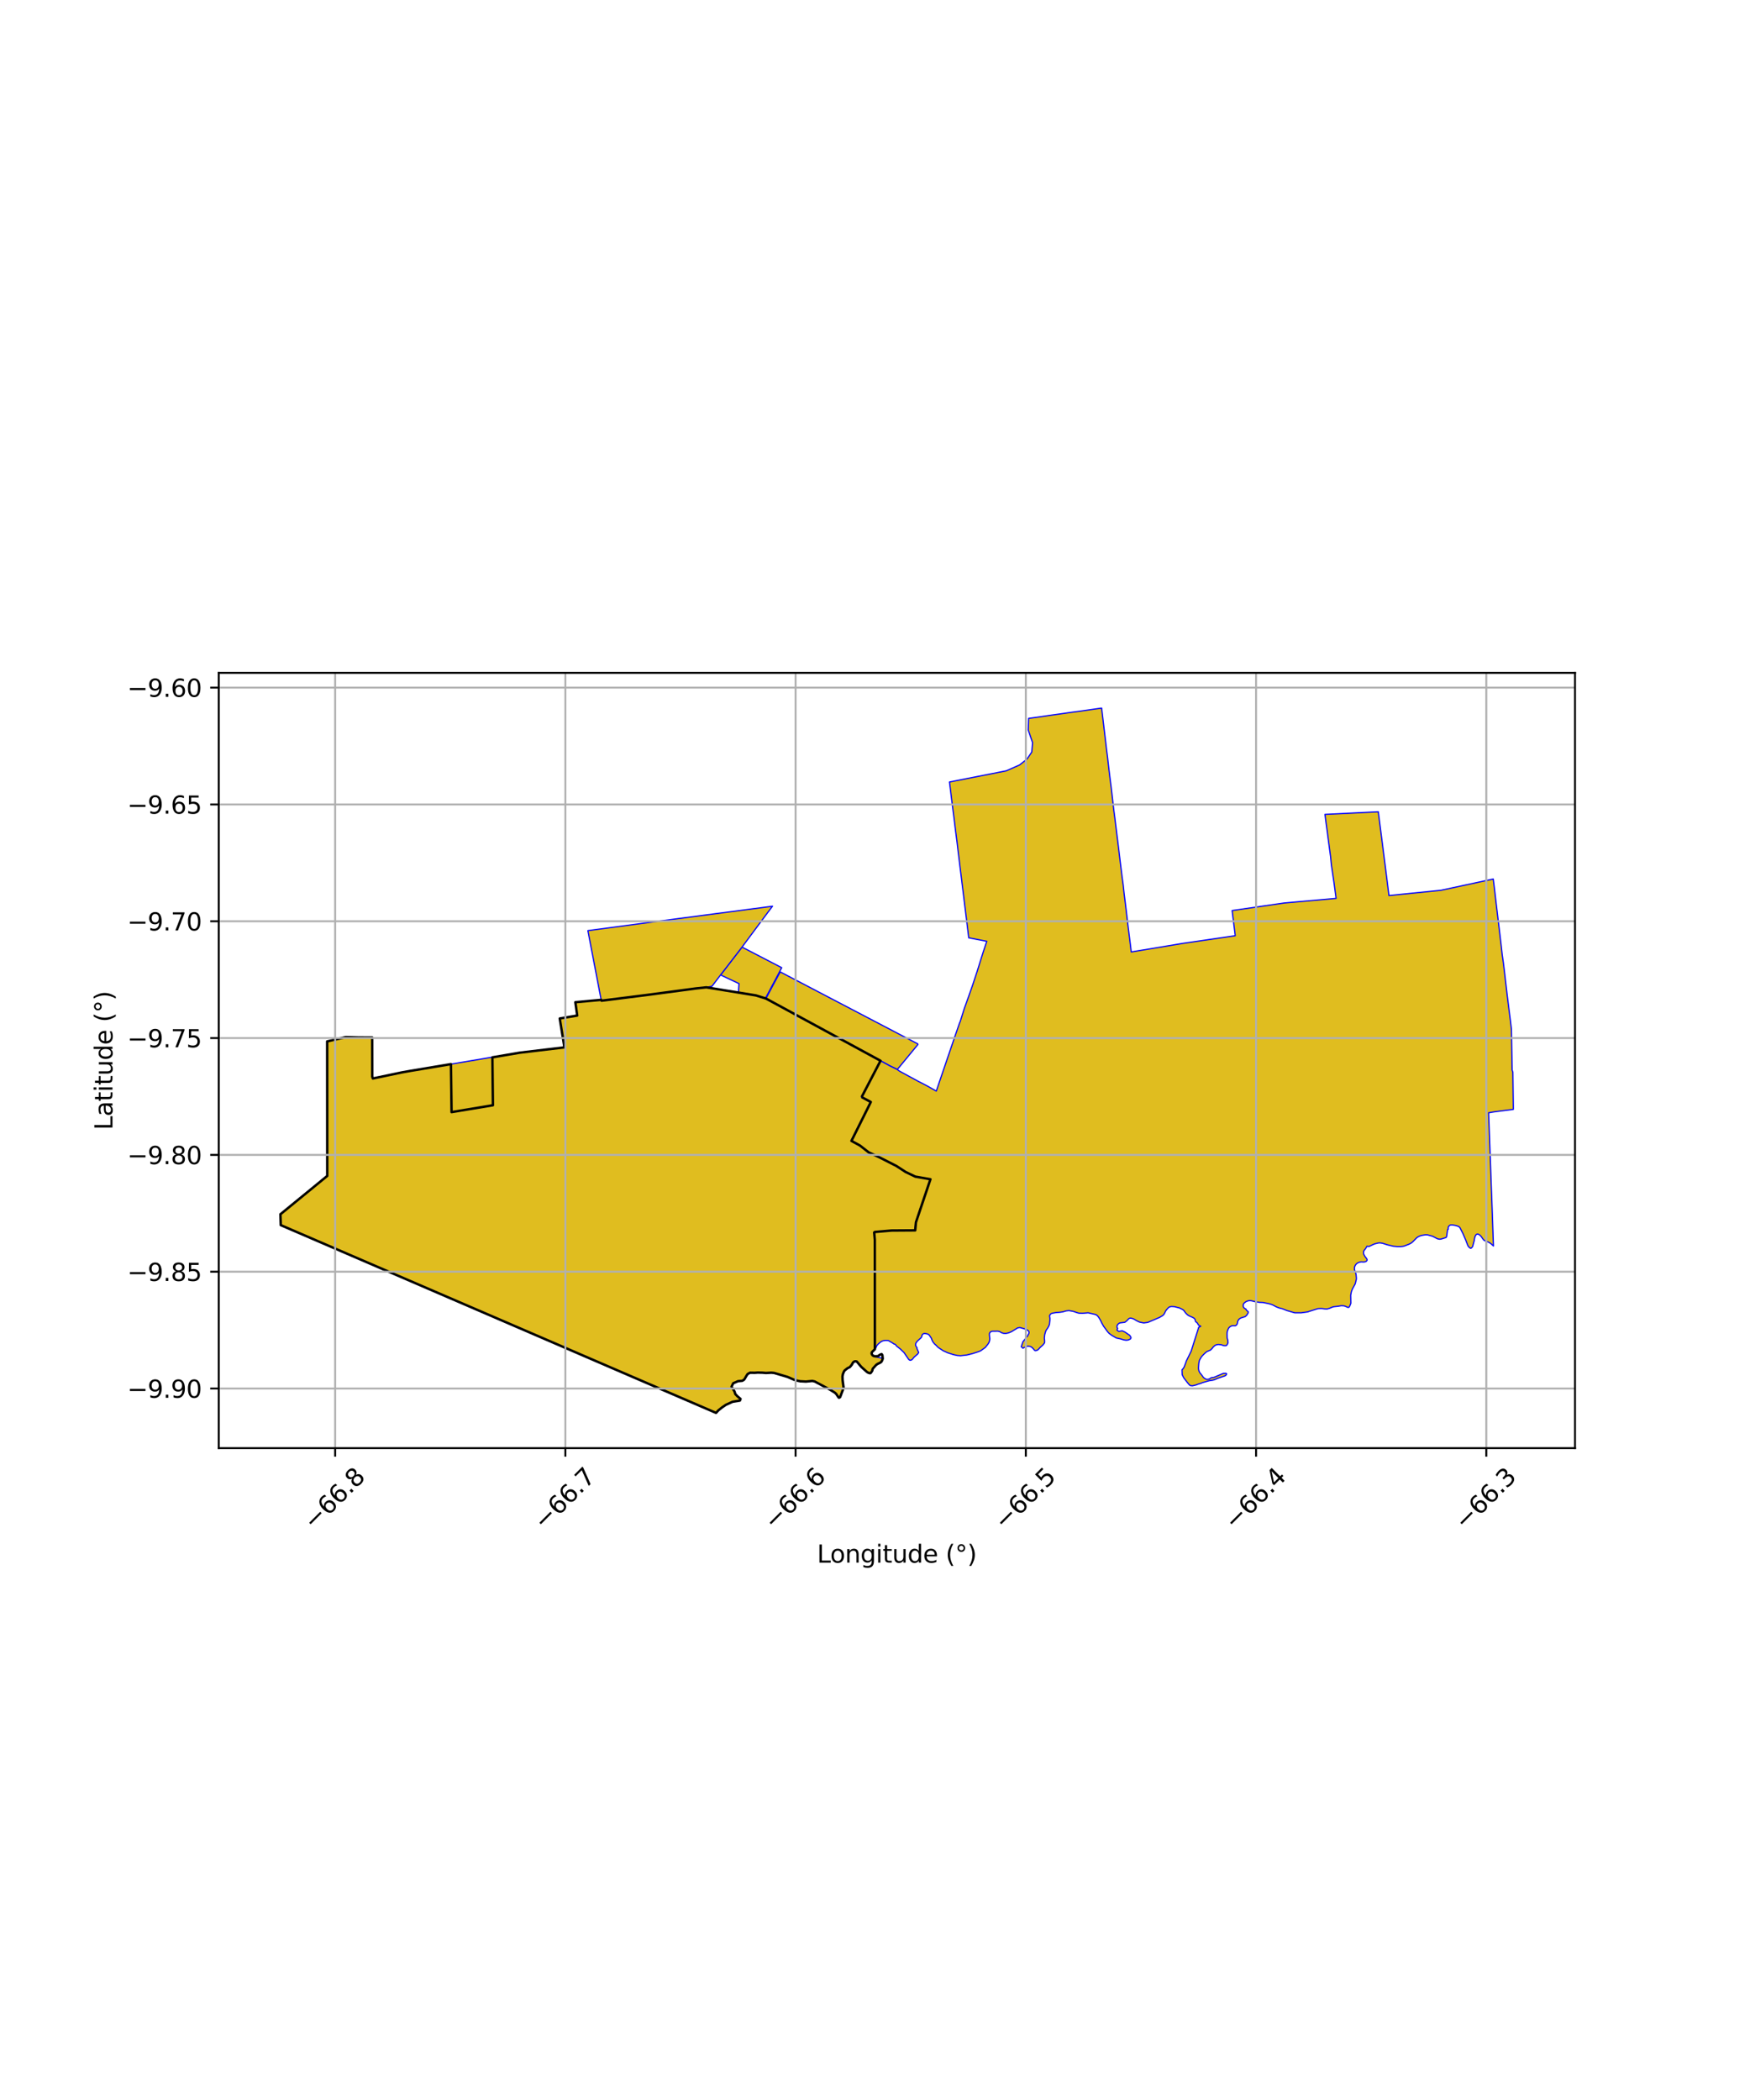 <?xml version="1.0" encoding="utf-8" standalone="no"?>
<!DOCTYPE svg PUBLIC "-//W3C//DTD SVG 1.1//EN"
  "http://www.w3.org/Graphics/SVG/1.1/DTD/svg11.dtd">
<svg xmlns:xlink="http://www.w3.org/1999/xlink" width="720pt" height="864pt" viewBox="0 0 720 864" xmlns="http://www.w3.org/2000/svg" version="1.1">
 <defs>
  <style type="text/css">*{stroke-linejoin: round; stroke-linecap: butt}</style>
 </defs>
 <g id="figure_1">
  <g id="patch_1">
   <path d="M 0 864 
L 720 864 
L 720 0 
L 0 0 
z
" style="fill: #ffffff"/>
  </g>
  <g id="axes_1">
   <g id="patch_2">
    <path d="M 90 595.807 
L 648 595.807 
L 648 276.833 
L 90 276.833 
z
" style="fill: #ffffff"/>
   </g>
   <g id="PatchCollection_1">
    <path d="M 359.645 558.125 
L 362.99 558.791 
L 363.022 559.467 
L 362.899 559.797 
L 362.554 560.373 
L 361.957 560.749 
L 361.131 561.123 
L 360.496 561.548 
L 359.494 562.576 
L 359.184 562.997 
L 358.934 563.515 
L 358.888 563.934 
L 358.561 564.529 
L 358.298 564.826 
L 357.98 564.99 
L 357.342 564.823 
L 356.726 564.497 
L 355.229 563.208 
L 354.33 562.35 
L 353.518 561.318 
L 353.158 560.698 
L 352.805 560.345 
L 352.488 560.166 
L 351.982 560.075 
L 351.464 560.161 
L 351.134 560.361 
L 350.939 560.59 
L 350.463 561.488 
L 349.949 562.043 
L 349.668 562.451 
L 348.722 562.914 
L 347.526 563.833 
L 347.204 564.337 
L 346.794 565.337 
L 346.618 566.296 
L 346.667 567.765 
L 346.882 569.313 
L 347.112 570.43 
L 347.086 571.041 
L 346.213 573.432 
L 346.007 574.245 
L 345.643 574.835 
L 345.289 575.083 
L 345.191 575.077 
L 344.963 574.89 
L 344.053 573.525 
L 343.514 573.008 
L 341.434 571.722 
L 335.18 568.373 
L 334.202 568.162 
L 332.976 568.332 
L 331.569 568.417 
L 330.452 568.382 
L 329.23 568.292 
L 327.966 568.038 
L 326.566 567.618 
L 324.044 566.514 
L 322.527 566.051 
L 321.134 565.718 
L 319.181 565.034 
L 318.468 564.863 
L 317.312 564.762 
L 316.1 564.889 
L 315.139 564.888 
L 313.643 564.76 
L 311.73 564.712 
L 310.512 564.81 
L 308.576 564.771 
L 307.592 565.325 
L 307.264 565.774 
L 306.994 566.236 
L 306.71 566.819 
L 306.359 567.359 
L 306.063 567.691 
L 306.033 567.708 
L 305.984 567.74 
L 305.387 568.106 
L 303.643 568.258 
L 302.523 568.74 
L 301.669 569.112 
L 300.984 570.507 
L 302.207 572.512 
L 302.536 573.554 
L 303.366 574.442 
L 304.152 575.04 
L 304.68 575.553 
L 304.428 576.233 
L 301.413 576.729 
L 298.682 577.965 
L 297.105 579.032 
L 295.541 580.282 
L 294.606 581.309 
L 293.477 580.822 
L 124.217 507.808 
L 115.517 504.061 
L 115.364 499.584 
L 123.886 492.678 
L 130.292 487.367 
L 134.638 483.807 
L 134.638 465.802 
L 134.582 447.532 
L 134.651 446.715 
L 134.609 428.458 
L 138.074 427.653 
L 142.248 426.688 
L 147.556 426.839 
L 153.128 426.856 
L 153.153 442.944 
L 153.41 443.718 
L 157.945 442.729 
L 165.18 441.249 
L 166.519 440.995 
L 168.53 440.648 
L 185.529 437.807 
L 185.785 457.555 
L 190.03 456.872 
L 194.271 456.185 
L 198.552 455.49 
L 202.801 454.733 
L 202.588 435.023 
L 209.799 433.722 
L 211.128 433.501 
L 212.459 433.296 
L 213.825 433.107 
L 214.508 433.023 
L 232.1 430.933 
L 232.087 430.1 
L 230.292 419.032 
L 237.478 417.834 
L 236.723 412.337 
L 247.332 411.369 
L 247.503 411.717 
L 248.734 411.567 
L 253.066 411.087 
L 256.927 410.523 
L 261.589 409.91 
L 265.849 409.396 
L 269.631 408.872 
L 273.479 408.384 
L 286.266 406.682 
L 290.601 406.22 
L 303.802 408.385 
L 310.997 409.54 
L 314.933 410.729 
L 315.139 410.826 
L 328.362 418.007 
L 332.064 420.012 
L 335.851 422.062 
L 339.845 424.235 
L 341.743 425.275 
L 343.633 426.3 
L 345.556 427.351 
L 349.324 429.394 
L 351.217 430.422 
L 354.858 432.401 
L 358.616 434.447 
L 362.278 436.425 
L 354.492 451.371 
L 358.27 453.389 
L 357.903 454.152 
L 350.308 469.401 
L 353.806 471.301 
L 357.368 474.09 
L 361.653 476.078 
L 365.338 477.953 
L 368.845 479.741 
L 372.6 482.186 
L 376.593 484.096 
L 382.808 485.178 
L 376.845 502.884 
L 376.536 506.207 
L 366.777 506.276 
L 359.909 506.874 
L 359.666 507.075 
L 359.92 510.067 
L 359.921 513.553 
L 359.919 517.018 
L 359.918 520.513 
L 359.919 524.022 
L 359.92 527.492 
L 359.917 530.925 
L 359.919 534.407 
L 359.917 537.889 
L 359.952 554.303 
L 359.953 555.111 
L 358.716 556.337 
L 358.594 556.761 
L 358.69 557.2 
L 359.022 557.63 
L 359.46 557.902 
L 359.726 557.951 
L 359.645 558.125 
" clip-path="url(#p5fa8493ea7)" style="fill: #e0bd1f; stroke: #0000ff; stroke-width: 0.5"/>
    <path d="M 202.801 454.733 
L 198.553 455.49 
L 194.272 456.185 
L 190.031 456.871 
L 185.785 457.555 
L 185.529 437.807 
L 202.504 434.945 
L 202.801 454.733 
" clip-path="url(#p5fa8493ea7)" style="fill: #e0bd1f; stroke: #0000ff; stroke-width: 0.5"/>
    <path d="M 305.294 389.663 
L 321.623 398.134 
L 314.933 410.729 
L 310.997 409.54 
L 303.802 408.385 
L 304.039 404.686 
L 296.463 401.127 
L 296.463 401.127 
L 296.463 401.127 
L 296.463 401.127 
L 296.463 401.127 
L 296.463 401.127 
L 296.463 401.127 
L 296.463 401.127 
L 305.294 389.663 
" clip-path="url(#p5fa8493ea7)" style="fill: #e0bd1f; stroke: #0000ff; stroke-width: 0.5"/>
    <path d="M 377.787 429.579 
L 373.525 434.754 
L 369.186 440.013 
L 366.077 438.49 
L 362.278 436.425 
L 358.616 434.447 
L 354.858 432.401 
L 351.217 430.422 
L 347.544 428.414 
L 343.633 426.3 
L 341.743 425.275 
L 339.845 424.235 
L 335.851 422.062 
L 332.064 420.012 
L 328.362 418.007 
L 315.139 410.826 
L 318.062 405.306 
L 321.003 399.867 
L 377.787 429.579 
" clip-path="url(#p5fa8493ea7)" style="fill: #e0bd1f; stroke: #0000ff; stroke-width: 0.5"/>
    <path d="M 313.095 379.157 
L 305.294 389.663 
L 296.463 401.127 
L 296.463 401.127 
L 292.922 405.774 
L 290.601 406.22 
L 286.266 406.682 
L 273.479 408.384 
L 269.631 408.872 
L 265.849 409.396 
L 261.589 409.91 
L 256.927 410.523 
L 253.066 411.087 
L 248.734 411.567 
L 247.503 411.717 
L 247.332 411.369 
L 244.834 398.341 
L 241.87 382.886 
L 273.205 378.699 
L 317.834 372.84 
L 315.814 375.509 
L 313.095 379.157 
" clip-path="url(#p5fa8493ea7)" style="fill: #e0bd1f; stroke: #0000ff; stroke-width: 0.5"/>
    <path d="M 605.844 513.002 
L 605.155 513.613 
L 604.974 513.56 
L 604.419 513.173 
L 603.937 512.527 
L 603.052 510.222 
L 601.948 507.648 
L 600.685 505.131 
L 600.275 504.727 
L 599.909 504.531 
L 598.881 504.221 
L 597.592 503.971 
L 596.914 503.98 
L 596.531 504.093 
L 596.102 504.466 
L 595.847 504.913 
L 595.79 505.403 
L 595.865 505.722 
L 595.584 505.877 
L 595.191 508.748 
L 595.002 509.101 
L 594.817 509.193 
L 592.89 509.787 
L 592.365 509.855 
L 591.677 509.748 
L 591.287 509.606 
L 589.371 508.621 
L 587.292 508.049 
L 586.43 508.037 
L 584.985 508.263 
L 584.22 508.497 
L 583.61 508.771 
L 582.881 509.241 
L 581.227 510.939 
L 580.563 511.452 
L 579.801 511.856 
L 577.923 512.598 
L 577.219 512.795 
L 576.348 512.891 
L 574.834 512.893 
L 573.336 512.755 
L 570.812 512.155 
L 568.877 511.537 
L 567.891 511.37 
L 567.18 511.383 
L 565.756 511.713 
L 564.99 512.006 
L 563.212 512.858 
L 562.437 512.73 
L 561.772 513.801 
L 561.165 514.547 
L 560.981 515.19 
L 561.04 515.936 
L 561.573 516.929 
L 562.188 517.708 
L 562.45 518.173 
L 562.464 518.459 
L 562.206 518.893 
L 561.67 519.144 
L 560.841 519.226 
L 560.081 519.155 
L 559.405 519.28 
L 558.705 519.539 
L 558.095 519.969 
L 557.74 520.376 
L 557.408 520.99 
L 557.285 521.453 
L 557.265 522.225 
L 557.36 522.689 
L 557.66 523.41 
L 557.897 524.236 
L 558.038 525.646 
L 558.048 526.044 
L 558.016 526.436 
L 557.575 528.22 
L 556.398 530.377 
L 556.011 531.401 
L 555.724 532.879 
L 555.787 536.184 
L 555.339 537.33 
L 555.009 537.865 
L 554.564 537.91 
L 553.449 537.422 
L 552.849 537.257 
L 551.807 537.209 
L 550.592 537.431 
L 548.771 537.615 
L 548.026 537.828 
L 547.018 538.272 
L 546.05 538.553 
L 545.219 538.549 
L 543.81 538.365 
L 542.709 538.383 
L 542.069 538.463 
L 538.398 539.614 
L 538.172 539.729 
L 535.207 540.15 
L 535.048 540.135 
L 532.715 540.136 
L 529.462 539.197 
L 527.663 538.479 
L 526.253 538.119 
L 525.148 537.694 
L 523.668 536.912 
L 522.78 536.574 
L 521.704 536.297 
L 519.62 535.88 
L 518.189 535.83 
L 516.833 535.647 
L 514.907 535.189 
L 514.245 535.11 
L 513.423 535.216 
L 512.608 535.551 
L 511.856 536.136 
L 511.665 536.394 
L 511.485 536.866 
L 511.506 537.551 
L 511.687 537.949 
L 512.095 538.322 
L 512.585 538.568 
L 512.81 539.047 
L 513.544 539.662 
L 513.537 540.149 
L 512.928 541.126 
L 512.307 541.701 
L 510.643 542.207 
L 510.124 542.481 
L 509.648 542.883 
L 509.237 543.622 
L 509.057 544.63 
L 508.691 545.195 
L 508.277 545.46 
L 507.183 545.42 
L 506.641 545.541 
L 505.895 545.98 
L 505.489 546.44 
L 505.078 547.357 
L 504.873 548.171 
L 504.831 548.743 
L 504.88 550.43 
L 505.147 551.383 
L 505.238 552.395 
L 505.052 552.929 
L 504.725 553.437 
L 504.532 553.586 
L 504.27 553.66 
L 503.456 553.627 
L 502.487 553.277 
L 501.311 553.148 
L 500.577 553.254 
L 499.963 553.495 
L 499.211 554.13 
L 498.691 554.799 
L 498.047 555.445 
L 496.615 556.05 
L 496.104 556.417 
L 495.25 557.21 
L 494.506 557.996 
L 494.179 558.436 
L 493.552 559.537 
L 493.437 559.853 
L 493.231 560.91 
L 493.11 562.624 
L 493.113 563.188 
L 493.27 563.99 
L 493.601 564.715 
L 494.52 565.85 
L 495.072 566.647 
L 495.407 566.958 
L 495.968 567.317 
L 496.395 567.484 
L 496.73 567.526 
L 497.488 567.379 
L 498.329 566.841 
L 499.466 566.678 
L 503.253 565.064 
L 504.308 565.001 
L 504.673 565.209 
L 504.485 565.668 
L 504.216 565.93 
L 503.933 566.084 
L 501.038 567.083 
L 499.765 567.628 
L 499.043 567.825 
L 497.627 568.034 
L 494.762 568.843 
L 494.07 569.148 
L 492.849 569.509 
L 492.17 569.788 
L 490.644 570.156 
L 489.834 570.092 
L 489.355 569.802 
L 488.528 568.812 
L 487.192 567.084 
L 486.951 566.72 
L 486.389 565.586 
L 486.31 563.591 
L 486.716 563.158 
L 487.168 562.47 
L 487.895 560.576 
L 488.031 560.078 
L 490.071 555.935 
L 493.182 546.098 
L 494.026 545.646 
L 493.182 545.274 
L 492.604 544.314 
L 492.365 544.08 
L 492.127 543.944 
L 492.104 543.9 
L 491.948 543.747 
L 491.834 543.564 
L 491.692 542.844 
L 491.286 542.362 
L 490.671 542.001 
L 489.286 541.408 
L 488.758 541.086 
L 488.258 540.666 
L 487.73 540.1 
L 487.014 539.115 
L 486.526 538.76 
L 485.281 538.134 
L 483.21 537.6 
L 481.952 537.534 
L 481.363 537.643 
L 480.987 537.812 
L 480.634 538.103 
L 479.896 538.924 
L 479.526 539.466 
L 479.236 540.121 
L 478.801 540.85 
L 478.351 541.272 
L 477.03 542.043 
L 472.41 544.001 
L 472.107 544.086 
L 470.554 544.293 
L 468.856 543.957 
L 467.845 543.493 
L 466.368 542.628 
L 465.631 542.386 
L 465.125 542.311 
L 464.763 542.374 
L 464.419 542.545 
L 463.502 543.498 
L 462.79 544.031 
L 460.744 544.286 
L 460.297 544.516 
L 459.839 544.956 
L 459.594 545.423 
L 459.533 546.004 
L 459.71 546.417 
L 459.833 546.514 
L 459.528 547.23 
L 460.259 547.767 
L 461.722 547.535 
L 462.525 547.902 
L 462.693 547.957 
L 463.728 548.649 
L 463.883 548.788 
L 464.759 549.344 
L 465.283 550.148 
L 465.306 550.536 
L 465.015 550.958 
L 464.28 551.28 
L 463.628 551.401 
L 463.092 551.39 
L 462.242 551.24 
L 461.004 550.856 
L 459.261 550.477 
L 457.395 549.389 
L 456.361 548.627 
L 455.769 548.001 
L 454.051 545.654 
L 453.284 544.294 
L 452.809 543.278 
L 452.082 542.044 
L 451.497 541.323 
L 450.997 540.955 
L 450.565 540.795 
L 447.676 540.131 
L 445.479 540.33 
L 444.049 540.299 
L 443.461 540.171 
L 441.645 539.557 
L 439.791 539.205 
L 438.719 539.326 
L 437.306 539.726 
L 436.109 539.902 
L 434.503 540.029 
L 433.283 540.239 
L 432.564 540.419 
L 432.216 540.679 
L 431.88 541.183 
L 431.807 541.427 
L 431.971 542.39 
L 431.964 543.138 
L 431.772 544.875 
L 431.484 545.651 
L 430.992 546.498 
L 430.508 547.15 
L 430.194 547.815 
L 429.822 549.151 
L 429.683 550.551 
L 429.79 551.498 
L 429.792 552.257 
L 429.726 552.521 
L 429.13 553.308 
L 427.994 554.344 
L 427.087 555.308 
L 426.754 555.512 
L 426.115 555.713 
L 425.837 555.672 
L 425.623 555.52 
L 425.002 554.776 
L 424.346 554.19 
L 423.935 554.005 
L 423.29 553.871 
L 422.691 553.883 
L 421.905 554.101 
L 420.882 554.69 
L 420.165 554.062 
L 420.874 552.025 
L 422.906 549.483 
L 422.924 549.271 
L 422.929 549.265 
L 423.264 548.734 
L 423.391 548.24 
L 423.351 547.982 
L 423.173 547.656 
L 422.947 547.414 
L 422.555 547.152 
L 421.434 546.691 
L 419.616 546.183 
L 418.739 546.31 
L 416.357 547.763 
L 415.731 548.08 
L 414.968 548.37 
L 414.158 548.566 
L 413.602 548.619 
L 412.799 548.565 
L 411.936 548.264 
L 411.303 547.869 
L 410.61 547.686 
L 408.317 547.695 
L 407.815 547.818 
L 407.385 548.118 
L 407.089 548.608 
L 407.074 549.191 
L 407.232 550.833 
L 407.179 551.388 
L 406.978 552.178 
L 406.502 552.972 
L 405.408 554.36 
L 403.466 555.761 
L 402.627 556.108 
L 400.256 556.874 
L 397.802 557.49 
L 395.182 557.793 
L 393.885 557.69 
L 392.454 557.385 
L 390.005 556.613 
L 388.095 555.76 
L 386.381 554.636 
L 385.946 554.343 
L 385.012 553.365 
L 384.563 552.998 
L 383.87 552.158 
L 383.439 551.314 
L 383.185 550.585 
L 382.325 549.299 
L 381.837 548.921 
L 381.056 548.72 
L 380.33 548.638 
L 379.992 548.725 
L 379.67 548.905 
L 379.365 549.308 
L 379.196 550.038 
L 378.958 550.392 
L 377.51 551.7 
L 376.885 552.471 
L 376.698 553.052 
L 376.705 553.586 
L 377.328 554.619 
L 377.221 554.737 
L 377.966 556.446 
L 377.964 556.468 
L 377.586 557.062 
L 376.135 558.329 
L 375.366 559.249 
L 375.008 559.515 
L 374.594 559.668 
L 374.352 559.638 
L 373.89 559.332 
L 373.849 559.299 
L 371.964 556.514 
L 370.406 555.005 
L 368.898 553.828 
L 368.429 553.202 
L 368.175 553.052 
L 367.839 552.968 
L 367.098 552.468 
L 365.472 551.536 
L 364.341 551.474 
L 363.386 551.617 
L 362.863 551.813 
L 362.255 552.183 
L 361.342 552.953 
L 360.774 553.604 
L 360.45 554.394 
L 359.881 555.097 
L 359.879 554.289 
L 359.845 537.875 
L 359.847 534.393 
L 359.844 530.911 
L 359.848 527.479 
L 359.847 524.008 
L 359.846 520.499 
L 359.847 517.005 
L 359.849 513.539 
L 359.848 510.053 
L 359.594 507.062 
L 359.837 506.86 
L 366.705 506.262 
L 376.464 506.193 
L 376.773 502.871 
L 382.736 485.164 
L 376.521 484.083 
L 372.528 482.172 
L 368.773 479.727 
L 365.266 477.94 
L 361.581 476.064 
L 357.296 474.077 
L 353.734 471.288 
L 350.236 469.387 
L 357.831 454.138 
L 358.198 453.375 
L 354.42 451.357 
L 362.206 436.411 
L 366.004 438.477 
L 369.113 439.999 
L 370.108 440.709 
L 373.859 442.746 
L 377.641 444.799 
L 381.64 446.873 
L 385.211 448.907 
L 390.718 432.726 
L 393.243 425.34 
L 394.798 420.864 
L 395.055 420.305 
L 396.707 415.034 
L 398.392 410.335 
L 400.09 405.513 
L 401.992 399.761 
L 404.37 392.149 
L 405.987 387.27 
L 402.13 386.524 
L 398.562 385.836 
L 398.156 382.473 
L 397.82 379.725 
L 397.378 376.165 
L 397.244 375.071 
L 396.944 372.635 
L 396.626 370.002 
L 396.198 366.53 
L 395.769 363.069 
L 395.359 359.713 
L 394.943 356.365 
L 394.527 352.995 
L 394.157 350.009 
L 393.752 346.504 
L 393.342 343.337 
L 392.921 340.025 
L 392.545 336.897 
L 392.17 334.028 
L 392.104 333.465 
L 391.787 330.955 
L 391.343 327.385 
L 390.99 324.552 
L 390.889 323.728 
L 390.64 321.733 
L 413.984 317.143 
L 419.473 314.726 
L 422.515 312.327 
L 424.504 309.407 
L 424.825 305.531 
L 423.039 300.351 
L 423.205 295.564 
L 427.498 294.977 
L 431.696 294.35 
L 436.005 293.754 
L 440.226 293.149 
L 444.557 292.567 
L 448.779 291.961 
L 453.011 291.362 
L 453.246 291.331 
L 455.278 308.433 
L 455.661 311.376 
L 456.143 315.689 
L 456.669 319.998 
L 457.226 324.312 
L 457.717 328.658 
L 458.198 332.928 
L 458.67 336.427 
L 459.098 339.89 
L 459.518 343.343 
L 459.952 346.795 
L 460.786 353.682 
L 461.212 357.161 
L 461.635 360.619 
L 462.11 364.028 
L 462.478 367.488 
L 462.912 370.951 
L 463.329 374.407 
L 464.151 381.331 
L 465.017 388.233 
L 465.431 391.659 
L 486.545 388.147 
L 507.943 385.02 
L 508.204 384.975 
L 507.782 381.525 
L 507.361 378.076 
L 506.938 374.626 
L 528.321 371.521 
L 549.46 369.64 
L 549.698 369.607 
L 549.235 366.123 
L 548.781 362.677 
L 547.756 355.825 
L 547.427 352.388 
L 546.443 345.078 
L 546.009 341.749 
L 545.554 338.416 
L 545.127 335.06 
L 567.071 333.996 
L 567.513 337.433 
L 567.955 340.874 
L 568.392 344.301 
L 568.835 347.756 
L 569.272 351.19 
L 569.712 354.622 
L 570.147 358.055 
L 570.58 361.477 
L 571.025 365.006 
L 571.458 368.454 
L 593 366.265 
L 593.254 366.201 
L 614.368 361.653 
L 614.791 365.088 
L 615.571 371.737 
L 616.397 378.649 
L 616.811 382.099 
L 617.224 385.545 
L 617.636 388.992 
L 618.054 392.789 
L 618.499 395.887 
L 618.922 399.322 
L 620.125 409.602 
L 620.534 412.913 
L 620.977 416.37 
L 621.443 420.02 
L 621.845 423.477 
L 622.135 440.232 
L 622.434 441.153 
L 622.636 456.428 
L 614.602 457.468 
L 612.466 457.826 
L 614.44 512.157 
L 614.458 512.639 
L 613.326 511.614 
L 612.461 511.101 
L 610.842 510.43 
L 610.52 510.235 
L 610.259 509.96 
L 609.39 508.711 
L 608.782 508.105 
L 608.125 507.748 
L 607.697 507.759 
L 607.316 507.978 
L 607.069 508.328 
L 606.803 508.953 
L 606.612 509.778 
L 606.562 510.29 
L 605.844 513.002 
" clip-path="url(#p5fa8493ea7)" style="fill: #e0bd1f; stroke: #0000ff; stroke-width: 0.5"/>
   </g>
   <g id="PatchCollection_2">
    <path d="M 354.492 451.371 
L 358.27 453.389 
L 357.903 454.152 
L 350.308 469.401 
L 353.806 471.301 
L 357.368 474.09 
L 361.653 476.078 
L 368.845 479.741 
L 372.6 482.186 
L 376.593 484.096 
L 382.808 485.178 
L 376.845 502.884 
L 376.536 506.207 
L 366.777 506.276 
L 359.909 506.874 
L 359.666 507.075 
L 359.92 510.067 
L 359.953 555.111 
L 358.716 556.337 
L 358.594 556.761 
L 358.69 557.2 
L 359.022 557.63 
L 359.46 557.902 
L 360.045 558.01 
L 361.221 557.948 
L 362.018 557.381 
L 362.717 557.107 
L 363.036 557.542 
L 363.199 558.991 
L 362.899 559.797 
L 362.554 560.373 
L 361.957 560.749 
L 361.131 561.123 
L 360.496 561.548 
L 359.184 562.997 
L 358.934 563.515 
L 358.888 563.934 
L 358.298 564.826 
L 357.98 564.99 
L 357.342 564.823 
L 356.726 564.497 
L 354.33 562.35 
L 352.488 560.166 
L 351.982 560.075 
L 351.464 560.161 
L 350.939 560.59 
L 350.463 561.488 
L 349.668 562.451 
L 348.722 562.914 
L 347.526 563.833 
L 347.204 564.337 
L 346.794 565.337 
L 346.618 566.296 
L 346.667 567.765 
L 347.086 571.041 
L 345.643 574.835 
L 345.191 575.077 
L 344.963 574.89 
L 344.053 573.525 
L 343.514 573.008 
L 341.434 571.722 
L 335.18 568.373 
L 334.202 568.162 
L 331.569 568.417 
L 329.23 568.292 
L 327.966 568.038 
L 326.566 567.618 
L 324.044 566.514 
L 318.468 564.863 
L 317.312 564.762 
L 315.139 564.888 
L 313.643 564.76 
L 311.73 564.712 
L 310.512 564.81 
L 308.576 564.771 
L 307.592 565.325 
L 306.994 566.236 
L 306.359 567.359 
L 306.062 567.693 
L 305.387 568.106 
L 303.643 568.258 
L 301.669 569.112 
L 300.984 570.507 
L 302.207 572.512 
L 302.536 573.554 
L 303.366 574.442 
L 304.68 575.553 
L 304.428 576.233 
L 301.413 576.729 
L 298.682 577.965 
L 297.105 579.032 
L 295.541 580.282 
L 294.606 581.309 
L 115.517 504.061 
L 115.364 499.584 
L 130.292 487.367 
L 134.638 483.807 
L 134.609 428.458 
L 142.248 426.688 
L 147.556 426.839 
L 153.128 426.856 
L 153.153 442.944 
L 153.41 443.718 
L 165.18 441.249 
L 168.53 440.648 
L 185.529 437.807 
L 185.785 457.555 
L 202.801 454.733 
L 202.588 435.023 
L 213.825 433.107 
L 232.1 430.933 
L 232.087 430.1 
L 230.292 419.032 
L 237.478 417.834 
L 236.723 412.337 
L 247.332 411.369 
L 247.503 411.717 
L 265.849 409.396 
L 273.479 408.384 
L 286.266 406.682 
L 290.601 406.22 
L 310.997 409.54 
L 315.139 410.826 
L 362.278 436.425 
L 354.492 451.371 
L 354.492 451.371 
" clip-path="url(#p5fa8493ea7)" style="fill: none; stroke: #000000"/>
   </g>
   <g id="matplotlib.axis_1">
    <g id="xtick_1">
     <g id="line2d_1">
      <path d="M 137.895 595.807 
L 137.895 276.833 
" clip-path="url(#p5fa8493ea7)" style="fill: none; stroke: #b0b0b0; stroke-width: 0.8; stroke-linecap: square"/>
     </g>
     <g id="line2d_2">
      <defs>
       <path id="mbfe3eb7784" d="M 0 0 
L 0 3.5 
" style="stroke: #000000; stroke-width: 0.8"/>
      </defs>
      <g>
       <use xlink:href="#mbfe3eb7784" x="137.895" y="595.807" style="stroke: #000000; stroke-width: 0.8"/>
      </g>
     </g>
     <g id="text_1">
      <!-- −66.8 -->
      <g transform="translate(129.012 629.85) rotate(-45) scale(0.1 -0.1)">
       <defs>
        <path id="DejaVuSans-2212" d="M 678 2272 
L 4684 2272 
L 4684 1741 
L 678 1741 
L 678 2272 
z
" transform="scale(0.016)"/>
        <path id="DejaVuSans-36" d="M 2113 2584 
Q 1688 2584 1439 2293 
Q 1191 2003 1191 1497 
Q 1191 994 1439 701 
Q 1688 409 2113 409 
Q 2538 409 2786 701 
Q 3034 994 3034 1497 
Q 3034 2003 2786 2293 
Q 2538 2584 2113 2584 
z
M 3366 4563 
L 3366 3988 
Q 3128 4100 2886 4159 
Q 2644 4219 2406 4219 
Q 1781 4219 1451 3797 
Q 1122 3375 1075 2522 
Q 1259 2794 1537 2939 
Q 1816 3084 2150 3084 
Q 2853 3084 3261 2657 
Q 3669 2231 3669 1497 
Q 3669 778 3244 343 
Q 2819 -91 2113 -91 
Q 1303 -91 875 529 
Q 447 1150 447 2328 
Q 447 3434 972 4092 
Q 1497 4750 2381 4750 
Q 2619 4750 2861 4703 
Q 3103 4656 3366 4563 
z
" transform="scale(0.016)"/>
        <path id="DejaVuSans-2e" d="M 684 794 
L 1344 794 
L 1344 0 
L 684 0 
L 684 794 
z
" transform="scale(0.016)"/>
        <path id="DejaVuSans-38" d="M 2034 2216 
Q 1584 2216 1326 1975 
Q 1069 1734 1069 1313 
Q 1069 891 1326 650 
Q 1584 409 2034 409 
Q 2484 409 2743 651 
Q 3003 894 3003 1313 
Q 3003 1734 2745 1975 
Q 2488 2216 2034 2216 
z
M 1403 2484 
Q 997 2584 770 2862 
Q 544 3141 544 3541 
Q 544 4100 942 4425 
Q 1341 4750 2034 4750 
Q 2731 4750 3128 4425 
Q 3525 4100 3525 3541 
Q 3525 3141 3298 2862 
Q 3072 2584 2669 2484 
Q 3125 2378 3379 2068 
Q 3634 1759 3634 1313 
Q 3634 634 3220 271 
Q 2806 -91 2034 -91 
Q 1263 -91 848 271 
Q 434 634 434 1313 
Q 434 1759 690 2068 
Q 947 2378 1403 2484 
z
M 1172 3481 
Q 1172 3119 1398 2916 
Q 1625 2713 2034 2713 
Q 2441 2713 2670 2916 
Q 2900 3119 2900 3481 
Q 2900 3844 2670 4047 
Q 2441 4250 2034 4250 
Q 1625 4250 1398 4047 
Q 1172 3844 1172 3481 
z
" transform="scale(0.016)"/>
       </defs>
       <use xlink:href="#DejaVuSans-2212"/>
       <use xlink:href="#DejaVuSans-36" transform="translate(83.789 0)"/>
       <use xlink:href="#DejaVuSans-36" transform="translate(147.412 0)"/>
       <use xlink:href="#DejaVuSans-2e" transform="translate(211.035 0)"/>
       <use xlink:href="#DejaVuSans-38" transform="translate(242.822 0)"/>
      </g>
     </g>
    </g>
    <g id="xtick_2">
     <g id="line2d_3">
      <path d="M 232.616 595.807 
L 232.616 276.833 
" clip-path="url(#p5fa8493ea7)" style="fill: none; stroke: #b0b0b0; stroke-width: 0.8; stroke-linecap: square"/>
     </g>
     <g id="line2d_4">
      <g>
       <use xlink:href="#mbfe3eb7784" x="232.616" y="595.807" style="stroke: #000000; stroke-width: 0.8"/>
      </g>
     </g>
     <g id="text_2">
      <!-- −66.7 -->
      <g transform="translate(223.733 629.85) rotate(-45) scale(0.1 -0.1)">
       <defs>
        <path id="DejaVuSans-37" d="M 525 4666 
L 3525 4666 
L 3525 4397 
L 1831 0 
L 1172 0 
L 2766 4134 
L 525 4134 
L 525 4666 
z
" transform="scale(0.016)"/>
       </defs>
       <use xlink:href="#DejaVuSans-2212"/>
       <use xlink:href="#DejaVuSans-36" transform="translate(83.789 0)"/>
       <use xlink:href="#DejaVuSans-36" transform="translate(147.412 0)"/>
       <use xlink:href="#DejaVuSans-2e" transform="translate(211.035 0)"/>
       <use xlink:href="#DejaVuSans-37" transform="translate(242.822 0)"/>
      </g>
     </g>
    </g>
    <g id="xtick_3">
     <g id="line2d_5">
      <path d="M 327.338 595.807 
L 327.338 276.833 
" clip-path="url(#p5fa8493ea7)" style="fill: none; stroke: #b0b0b0; stroke-width: 0.8; stroke-linecap: square"/>
     </g>
     <g id="line2d_6">
      <g>
       <use xlink:href="#mbfe3eb7784" x="327.338" y="595.807" style="stroke: #000000; stroke-width: 0.8"/>
      </g>
     </g>
     <g id="text_3">
      <!-- −66.6 -->
      <g transform="translate(318.454 629.85) rotate(-45) scale(0.1 -0.1)">
       <use xlink:href="#DejaVuSans-2212"/>
       <use xlink:href="#DejaVuSans-36" transform="translate(83.789 0)"/>
       <use xlink:href="#DejaVuSans-36" transform="translate(147.412 0)"/>
       <use xlink:href="#DejaVuSans-2e" transform="translate(211.035 0)"/>
       <use xlink:href="#DejaVuSans-36" transform="translate(242.822 0)"/>
      </g>
     </g>
    </g>
    <g id="xtick_4">
     <g id="line2d_7">
      <path d="M 422.059 595.807 
L 422.059 276.833 
" clip-path="url(#p5fa8493ea7)" style="fill: none; stroke: #b0b0b0; stroke-width: 0.8; stroke-linecap: square"/>
     </g>
     <g id="line2d_8">
      <g>
       <use xlink:href="#mbfe3eb7784" x="422.059" y="595.807" style="stroke: #000000; stroke-width: 0.8"/>
      </g>
     </g>
     <g id="text_4">
      <!-- −66.5 -->
      <g transform="translate(413.175 629.85) rotate(-45) scale(0.1 -0.1)">
       <defs>
        <path id="DejaVuSans-35" d="M 691 4666 
L 3169 4666 
L 3169 4134 
L 1269 4134 
L 1269 2991 
Q 1406 3038 1543 3061 
Q 1681 3084 1819 3084 
Q 2600 3084 3056 2656 
Q 3513 2228 3513 1497 
Q 3513 744 3044 326 
Q 2575 -91 1722 -91 
Q 1428 -91 1123 -41 
Q 819 9 494 109 
L 494 744 
Q 775 591 1075 516 
Q 1375 441 1709 441 
Q 2250 441 2565 725 
Q 2881 1009 2881 1497 
Q 2881 1984 2565 2268 
Q 2250 2553 1709 2553 
Q 1456 2553 1204 2497 
Q 953 2441 691 2322 
L 691 4666 
z
" transform="scale(0.016)"/>
       </defs>
       <use xlink:href="#DejaVuSans-2212"/>
       <use xlink:href="#DejaVuSans-36" transform="translate(83.789 0)"/>
       <use xlink:href="#DejaVuSans-36" transform="translate(147.412 0)"/>
       <use xlink:href="#DejaVuSans-2e" transform="translate(211.035 0)"/>
       <use xlink:href="#DejaVuSans-35" transform="translate(242.822 0)"/>
      </g>
     </g>
    </g>
    <g id="xtick_5">
     <g id="line2d_9">
      <path d="M 516.78 595.807 
L 516.78 276.833 
" clip-path="url(#p5fa8493ea7)" style="fill: none; stroke: #b0b0b0; stroke-width: 0.8; stroke-linecap: square"/>
     </g>
     <g id="line2d_10">
      <g>
       <use xlink:href="#mbfe3eb7784" x="516.78" y="595.807" style="stroke: #000000; stroke-width: 0.8"/>
      </g>
     </g>
     <g id="text_5">
      <!-- −66.4 -->
      <g transform="translate(507.896 629.85) rotate(-45) scale(0.1 -0.1)">
       <defs>
        <path id="DejaVuSans-34" d="M 2419 4116 
L 825 1625 
L 2419 1625 
L 2419 4116 
z
M 2253 4666 
L 3047 4666 
L 3047 1625 
L 3713 1625 
L 3713 1100 
L 3047 1100 
L 3047 0 
L 2419 0 
L 2419 1100 
L 313 1100 
L 313 1709 
L 2253 4666 
z
" transform="scale(0.016)"/>
       </defs>
       <use xlink:href="#DejaVuSans-2212"/>
       <use xlink:href="#DejaVuSans-36" transform="translate(83.789 0)"/>
       <use xlink:href="#DejaVuSans-36" transform="translate(147.412 0)"/>
       <use xlink:href="#DejaVuSans-2e" transform="translate(211.035 0)"/>
       <use xlink:href="#DejaVuSans-34" transform="translate(242.822 0)"/>
      </g>
     </g>
    </g>
    <g id="xtick_6">
     <g id="line2d_11">
      <path d="M 611.501 595.807 
L 611.501 276.833 
" clip-path="url(#p5fa8493ea7)" style="fill: none; stroke: #b0b0b0; stroke-width: 0.8; stroke-linecap: square"/>
     </g>
     <g id="line2d_12">
      <g>
       <use xlink:href="#mbfe3eb7784" x="611.501" y="595.807" style="stroke: #000000; stroke-width: 0.8"/>
      </g>
     </g>
     <g id="text_6">
      <!-- −66.3 -->
      <g transform="translate(602.617 629.85) rotate(-45) scale(0.1 -0.1)">
       <defs>
        <path id="DejaVuSans-33" d="M 2597 2516 
Q 3050 2419 3304 2112 
Q 3559 1806 3559 1356 
Q 3559 666 3084 287 
Q 2609 -91 1734 -91 
Q 1441 -91 1130 -33 
Q 819 25 488 141 
L 488 750 
Q 750 597 1062 519 
Q 1375 441 1716 441 
Q 2309 441 2620 675 
Q 2931 909 2931 1356 
Q 2931 1769 2642 2001 
Q 2353 2234 1838 2234 
L 1294 2234 
L 1294 2753 
L 1863 2753 
Q 2328 2753 2575 2939 
Q 2822 3125 2822 3475 
Q 2822 3834 2567 4026 
Q 2313 4219 1838 4219 
Q 1578 4219 1281 4162 
Q 984 4106 628 3988 
L 628 4550 
Q 988 4650 1302 4700 
Q 1616 4750 1894 4750 
Q 2613 4750 3031 4423 
Q 3450 4097 3450 3541 
Q 3450 3153 3228 2886 
Q 3006 2619 2597 2516 
z
" transform="scale(0.016)"/>
       </defs>
       <use xlink:href="#DejaVuSans-2212"/>
       <use xlink:href="#DejaVuSans-36" transform="translate(83.789 0)"/>
       <use xlink:href="#DejaVuSans-36" transform="translate(147.412 0)"/>
       <use xlink:href="#DejaVuSans-2e" transform="translate(211.035 0)"/>
       <use xlink:href="#DejaVuSans-33" transform="translate(242.822 0)"/>
      </g>
     </g>
    </g>
    <g id="text_7">
     <!-- Longitude (°) -->
     <g transform="translate(336.14 642.919) scale(0.1 -0.1)">
      <defs>
       <path id="DejaVuSans-4c" d="M 628 4666 
L 1259 4666 
L 1259 531 
L 3531 531 
L 3531 0 
L 628 0 
L 628 4666 
z
" transform="scale(0.016)"/>
       <path id="DejaVuSans-6f" d="M 1959 3097 
Q 1497 3097 1228 2736 
Q 959 2375 959 1747 
Q 959 1119 1226 758 
Q 1494 397 1959 397 
Q 2419 397 2687 759 
Q 2956 1122 2956 1747 
Q 2956 2369 2687 2733 
Q 2419 3097 1959 3097 
z
M 1959 3584 
Q 2709 3584 3137 3096 
Q 3566 2609 3566 1747 
Q 3566 888 3137 398 
Q 2709 -91 1959 -91 
Q 1206 -91 779 398 
Q 353 888 353 1747 
Q 353 2609 779 3096 
Q 1206 3584 1959 3584 
z
" transform="scale(0.016)"/>
       <path id="DejaVuSans-6e" d="M 3513 2113 
L 3513 0 
L 2938 0 
L 2938 2094 
Q 2938 2591 2744 2837 
Q 2550 3084 2163 3084 
Q 1697 3084 1428 2787 
Q 1159 2491 1159 1978 
L 1159 0 
L 581 0 
L 581 3500 
L 1159 3500 
L 1159 2956 
Q 1366 3272 1645 3428 
Q 1925 3584 2291 3584 
Q 2894 3584 3203 3211 
Q 3513 2838 3513 2113 
z
" transform="scale(0.016)"/>
       <path id="DejaVuSans-67" d="M 2906 1791 
Q 2906 2416 2648 2759 
Q 2391 3103 1925 3103 
Q 1463 3103 1205 2759 
Q 947 2416 947 1791 
Q 947 1169 1205 825 
Q 1463 481 1925 481 
Q 2391 481 2648 825 
Q 2906 1169 2906 1791 
z
M 3481 434 
Q 3481 -459 3084 -895 
Q 2688 -1331 1869 -1331 
Q 1566 -1331 1297 -1286 
Q 1028 -1241 775 -1147 
L 775 -588 
Q 1028 -725 1275 -790 
Q 1522 -856 1778 -856 
Q 2344 -856 2625 -561 
Q 2906 -266 2906 331 
L 2906 616 
Q 2728 306 2450 153 
Q 2172 0 1784 0 
Q 1141 0 747 490 
Q 353 981 353 1791 
Q 353 2603 747 3093 
Q 1141 3584 1784 3584 
Q 2172 3584 2450 3431 
Q 2728 3278 2906 2969 
L 2906 3500 
L 3481 3500 
L 3481 434 
z
" transform="scale(0.016)"/>
       <path id="DejaVuSans-69" d="M 603 3500 
L 1178 3500 
L 1178 0 
L 603 0 
L 603 3500 
z
M 603 4863 
L 1178 4863 
L 1178 4134 
L 603 4134 
L 603 4863 
z
" transform="scale(0.016)"/>
       <path id="DejaVuSans-74" d="M 1172 4494 
L 1172 3500 
L 2356 3500 
L 2356 3053 
L 1172 3053 
L 1172 1153 
Q 1172 725 1289 603 
Q 1406 481 1766 481 
L 2356 481 
L 2356 0 
L 1766 0 
Q 1100 0 847 248 
Q 594 497 594 1153 
L 594 3053 
L 172 3053 
L 172 3500 
L 594 3500 
L 594 4494 
L 1172 4494 
z
" transform="scale(0.016)"/>
       <path id="DejaVuSans-75" d="M 544 1381 
L 544 3500 
L 1119 3500 
L 1119 1403 
Q 1119 906 1312 657 
Q 1506 409 1894 409 
Q 2359 409 2629 706 
Q 2900 1003 2900 1516 
L 2900 3500 
L 3475 3500 
L 3475 0 
L 2900 0 
L 2900 538 
Q 2691 219 2414 64 
Q 2138 -91 1772 -91 
Q 1169 -91 856 284 
Q 544 659 544 1381 
z
M 1991 3584 
L 1991 3584 
z
" transform="scale(0.016)"/>
       <path id="DejaVuSans-64" d="M 2906 2969 
L 2906 4863 
L 3481 4863 
L 3481 0 
L 2906 0 
L 2906 525 
Q 2725 213 2448 61 
Q 2172 -91 1784 -91 
Q 1150 -91 751 415 
Q 353 922 353 1747 
Q 353 2572 751 3078 
Q 1150 3584 1784 3584 
Q 2172 3584 2448 3432 
Q 2725 3281 2906 2969 
z
M 947 1747 
Q 947 1113 1208 752 
Q 1469 391 1925 391 
Q 2381 391 2643 752 
Q 2906 1113 2906 1747 
Q 2906 2381 2643 2742 
Q 2381 3103 1925 3103 
Q 1469 3103 1208 2742 
Q 947 2381 947 1747 
z
" transform="scale(0.016)"/>
       <path id="DejaVuSans-65" d="M 3597 1894 
L 3597 1613 
L 953 1613 
Q 991 1019 1311 708 
Q 1631 397 2203 397 
Q 2534 397 2845 478 
Q 3156 559 3463 722 
L 3463 178 
Q 3153 47 2828 -22 
Q 2503 -91 2169 -91 
Q 1331 -91 842 396 
Q 353 884 353 1716 
Q 353 2575 817 3079 
Q 1281 3584 2069 3584 
Q 2775 3584 3186 3129 
Q 3597 2675 3597 1894 
z
M 3022 2063 
Q 3016 2534 2758 2815 
Q 2500 3097 2075 3097 
Q 1594 3097 1305 2825 
Q 1016 2553 972 2059 
L 3022 2063 
z
" transform="scale(0.016)"/>
       <path id="DejaVuSans-20" transform="scale(0.016)"/>
       <path id="DejaVuSans-28" d="M 1984 4856 
Q 1566 4138 1362 3434 
Q 1159 2731 1159 2009 
Q 1159 1288 1364 580 
Q 1569 -128 1984 -844 
L 1484 -844 
Q 1016 -109 783 600 
Q 550 1309 550 2009 
Q 550 2706 781 3412 
Q 1013 4119 1484 4856 
L 1984 4856 
z
" transform="scale(0.016)"/>
       <path id="DejaVuSans-b0" d="M 1600 4347 
Q 1350 4347 1178 4173 
Q 1006 4000 1006 3750 
Q 1006 3503 1178 3333 
Q 1350 3163 1600 3163 
Q 1850 3163 2022 3333 
Q 2194 3503 2194 3750 
Q 2194 3997 2020 4172 
Q 1847 4347 1600 4347 
z
M 1600 4750 
Q 1800 4750 1984 4673 
Q 2169 4597 2303 4453 
Q 2447 4313 2519 4134 
Q 2591 3956 2591 3750 
Q 2591 3338 2302 3052 
Q 2013 2766 1594 2766 
Q 1172 2766 890 3047 
Q 609 3328 609 3750 
Q 609 4169 896 4459 
Q 1184 4750 1600 4750 
z
" transform="scale(0.016)"/>
       <path id="DejaVuSans-29" d="M 513 4856 
L 1013 4856 
Q 1481 4119 1714 3412 
Q 1947 2706 1947 2009 
Q 1947 1309 1714 600 
Q 1481 -109 1013 -844 
L 513 -844 
Q 928 -128 1133 580 
Q 1338 1288 1338 2009 
Q 1338 2731 1133 3434 
Q 928 4138 513 4856 
z
" transform="scale(0.016)"/>
      </defs>
      <use xlink:href="#DejaVuSans-4c"/>
      <use xlink:href="#DejaVuSans-6f" transform="translate(53.963 0)"/>
      <use xlink:href="#DejaVuSans-6e" transform="translate(115.145 0)"/>
      <use xlink:href="#DejaVuSans-67" transform="translate(178.523 0)"/>
      <use xlink:href="#DejaVuSans-69" transform="translate(242 0)"/>
      <use xlink:href="#DejaVuSans-74" transform="translate(269.783 0)"/>
      <use xlink:href="#DejaVuSans-75" transform="translate(308.992 0)"/>
      <use xlink:href="#DejaVuSans-64" transform="translate(372.371 0)"/>
      <use xlink:href="#DejaVuSans-65" transform="translate(435.848 0)"/>
      <use xlink:href="#DejaVuSans-20" transform="translate(497.371 0)"/>
      <use xlink:href="#DejaVuSans-28" transform="translate(529.158 0)"/>
      <use xlink:href="#DejaVuSans-b0" transform="translate(568.172 0)"/>
      <use xlink:href="#DejaVuSans-29" transform="translate(618.172 0)"/>
     </g>
    </g>
   </g>
   <g id="matplotlib.axis_2">
    <g id="ytick_1">
     <g id="line2d_13">
      <path d="M 90 571.288 
L 648 571.288 
" clip-path="url(#p5fa8493ea7)" style="fill: none; stroke: #b0b0b0; stroke-width: 0.8; stroke-linecap: square"/>
     </g>
     <g id="line2d_14">
      <defs>
       <path id="mf4c0d38fb9" d="M 0 0 
L -3.5 0 
" style="stroke: #000000; stroke-width: 0.8"/>
      </defs>
      <g>
       <use xlink:href="#mf4c0d38fb9" x="90" y="571.288" style="stroke: #000000; stroke-width: 0.8"/>
      </g>
     </g>
     <g id="text_8">
      <!-- −9.90 -->
      <g transform="translate(52.355 575.087) scale(0.1 -0.1)">
       <defs>
        <path id="DejaVuSans-39" d="M 703 97 
L 703 672 
Q 941 559 1184 500 
Q 1428 441 1663 441 
Q 2288 441 2617 861 
Q 2947 1281 2994 2138 
Q 2813 1869 2534 1725 
Q 2256 1581 1919 1581 
Q 1219 1581 811 2004 
Q 403 2428 403 3163 
Q 403 3881 828 4315 
Q 1253 4750 1959 4750 
Q 2769 4750 3195 4129 
Q 3622 3509 3622 2328 
Q 3622 1225 3098 567 
Q 2575 -91 1691 -91 
Q 1453 -91 1209 -44 
Q 966 3 703 97 
z
M 1959 2075 
Q 2384 2075 2632 2365 
Q 2881 2656 2881 3163 
Q 2881 3666 2632 3958 
Q 2384 4250 1959 4250 
Q 1534 4250 1286 3958 
Q 1038 3666 1038 3163 
Q 1038 2656 1286 2365 
Q 1534 2075 1959 2075 
z
" transform="scale(0.016)"/>
        <path id="DejaVuSans-30" d="M 2034 4250 
Q 1547 4250 1301 3770 
Q 1056 3291 1056 2328 
Q 1056 1369 1301 889 
Q 1547 409 2034 409 
Q 2525 409 2770 889 
Q 3016 1369 3016 2328 
Q 3016 3291 2770 3770 
Q 2525 4250 2034 4250 
z
M 2034 4750 
Q 2819 4750 3233 4129 
Q 3647 3509 3647 2328 
Q 3647 1150 3233 529 
Q 2819 -91 2034 -91 
Q 1250 -91 836 529 
Q 422 1150 422 2328 
Q 422 3509 836 4129 
Q 1250 4750 2034 4750 
z
" transform="scale(0.016)"/>
       </defs>
       <use xlink:href="#DejaVuSans-2212"/>
       <use xlink:href="#DejaVuSans-39" transform="translate(83.789 0)"/>
       <use xlink:href="#DejaVuSans-2e" transform="translate(147.412 0)"/>
       <use xlink:href="#DejaVuSans-39" transform="translate(179.199 0)"/>
       <use xlink:href="#DejaVuSans-30" transform="translate(242.822 0)"/>
      </g>
     </g>
    </g>
    <g id="ytick_2">
     <g id="line2d_15">
      <path d="M 90 523.223 
L 648 523.223 
" clip-path="url(#p5fa8493ea7)" style="fill: none; stroke: #b0b0b0; stroke-width: 0.8; stroke-linecap: square"/>
     </g>
     <g id="line2d_16">
      <g>
       <use xlink:href="#mf4c0d38fb9" x="90" y="523.223" style="stroke: #000000; stroke-width: 0.8"/>
      </g>
     </g>
     <g id="text_9">
      <!-- −9.85 -->
      <g transform="translate(52.355 527.023) scale(0.1 -0.1)">
       <use xlink:href="#DejaVuSans-2212"/>
       <use xlink:href="#DejaVuSans-39" transform="translate(83.789 0)"/>
       <use xlink:href="#DejaVuSans-2e" transform="translate(147.412 0)"/>
       <use xlink:href="#DejaVuSans-38" transform="translate(179.199 0)"/>
       <use xlink:href="#DejaVuSans-35" transform="translate(242.822 0)"/>
      </g>
     </g>
    </g>
    <g id="ytick_3">
     <g id="line2d_17">
      <path d="M 90 475.159 
L 648 475.159 
" clip-path="url(#p5fa8493ea7)" style="fill: none; stroke: #b0b0b0; stroke-width: 0.8; stroke-linecap: square"/>
     </g>
     <g id="line2d_18">
      <g>
       <use xlink:href="#mf4c0d38fb9" x="90" y="475.159" style="stroke: #000000; stroke-width: 0.8"/>
      </g>
     </g>
     <g id="text_10">
      <!-- −9.80 -->
      <g transform="translate(52.355 478.958) scale(0.1 -0.1)">
       <use xlink:href="#DejaVuSans-2212"/>
       <use xlink:href="#DejaVuSans-39" transform="translate(83.789 0)"/>
       <use xlink:href="#DejaVuSans-2e" transform="translate(147.412 0)"/>
       <use xlink:href="#DejaVuSans-38" transform="translate(179.199 0)"/>
       <use xlink:href="#DejaVuSans-30" transform="translate(242.822 0)"/>
      </g>
     </g>
    </g>
    <g id="ytick_4">
     <g id="line2d_19">
      <path d="M 90 427.094 
L 648 427.094 
" clip-path="url(#p5fa8493ea7)" style="fill: none; stroke: #b0b0b0; stroke-width: 0.8; stroke-linecap: square"/>
     </g>
     <g id="line2d_20">
      <g>
       <use xlink:href="#mf4c0d38fb9" x="90" y="427.094" style="stroke: #000000; stroke-width: 0.8"/>
      </g>
     </g>
     <g id="text_11">
      <!-- −9.75 -->
      <g transform="translate(52.355 430.893) scale(0.1 -0.1)">
       <use xlink:href="#DejaVuSans-2212"/>
       <use xlink:href="#DejaVuSans-39" transform="translate(83.789 0)"/>
       <use xlink:href="#DejaVuSans-2e" transform="translate(147.412 0)"/>
       <use xlink:href="#DejaVuSans-37" transform="translate(179.199 0)"/>
       <use xlink:href="#DejaVuSans-35" transform="translate(242.822 0)"/>
      </g>
     </g>
    </g>
    <g id="ytick_5">
     <g id="line2d_21">
      <path d="M 90 379.029 
L 648 379.029 
" clip-path="url(#p5fa8493ea7)" style="fill: none; stroke: #b0b0b0; stroke-width: 0.8; stroke-linecap: square"/>
     </g>
     <g id="line2d_22">
      <g>
       <use xlink:href="#mf4c0d38fb9" x="90" y="379.029" style="stroke: #000000; stroke-width: 0.8"/>
      </g>
     </g>
     <g id="text_12">
      <!-- −9.70 -->
      <g transform="translate(52.355 382.829) scale(0.1 -0.1)">
       <use xlink:href="#DejaVuSans-2212"/>
       <use xlink:href="#DejaVuSans-39" transform="translate(83.789 0)"/>
       <use xlink:href="#DejaVuSans-2e" transform="translate(147.412 0)"/>
       <use xlink:href="#DejaVuSans-37" transform="translate(179.199 0)"/>
       <use xlink:href="#DejaVuSans-30" transform="translate(242.822 0)"/>
      </g>
     </g>
    </g>
    <g id="ytick_6">
     <g id="line2d_23">
      <path d="M 90 330.965 
L 648 330.965 
" clip-path="url(#p5fa8493ea7)" style="fill: none; stroke: #b0b0b0; stroke-width: 0.8; stroke-linecap: square"/>
     </g>
     <g id="line2d_24">
      <g>
       <use xlink:href="#mf4c0d38fb9" x="90" y="330.965" style="stroke: #000000; stroke-width: 0.8"/>
      </g>
     </g>
     <g id="text_13">
      <!-- −9.65 -->
      <g transform="translate(52.355 334.764) scale(0.1 -0.1)">
       <use xlink:href="#DejaVuSans-2212"/>
       <use xlink:href="#DejaVuSans-39" transform="translate(83.789 0)"/>
       <use xlink:href="#DejaVuSans-2e" transform="translate(147.412 0)"/>
       <use xlink:href="#DejaVuSans-36" transform="translate(179.199 0)"/>
       <use xlink:href="#DejaVuSans-35" transform="translate(242.822 0)"/>
      </g>
     </g>
    </g>
    <g id="ytick_7">
     <g id="line2d_25">
      <path d="M 90 282.9 
L 648 282.9 
" clip-path="url(#p5fa8493ea7)" style="fill: none; stroke: #b0b0b0; stroke-width: 0.8; stroke-linecap: square"/>
     </g>
     <g id="line2d_26">
      <g>
       <use xlink:href="#mf4c0d38fb9" x="90" y="282.9" style="stroke: #000000; stroke-width: 0.8"/>
      </g>
     </g>
     <g id="text_14">
      <!-- −9.60 -->
      <g transform="translate(52.355 286.699) scale(0.1 -0.1)">
       <use xlink:href="#DejaVuSans-2212"/>
       <use xlink:href="#DejaVuSans-39" transform="translate(83.789 0)"/>
       <use xlink:href="#DejaVuSans-2e" transform="translate(147.412 0)"/>
       <use xlink:href="#DejaVuSans-36" transform="translate(179.199 0)"/>
       <use xlink:href="#DejaVuSans-30" transform="translate(242.822 0)"/>
      </g>
     </g>
    </g>
    <g id="text_15">
     <!-- Latitude (°) -->
     <g transform="translate(46.275 464.89) rotate(-90) scale(0.1 -0.1)">
      <defs>
       <path id="DejaVuSans-61" d="M 2194 1759 
Q 1497 1759 1228 1600 
Q 959 1441 959 1056 
Q 959 750 1161 570 
Q 1363 391 1709 391 
Q 2188 391 2477 730 
Q 2766 1069 2766 1631 
L 2766 1759 
L 2194 1759 
z
M 3341 1997 
L 3341 0 
L 2766 0 
L 2766 531 
Q 2569 213 2275 61 
Q 1981 -91 1556 -91 
Q 1019 -91 701 211 
Q 384 513 384 1019 
Q 384 1609 779 1909 
Q 1175 2209 1959 2209 
L 2766 2209 
L 2766 2266 
Q 2766 2663 2505 2880 
Q 2244 3097 1772 3097 
Q 1472 3097 1187 3025 
Q 903 2953 641 2809 
L 641 3341 
Q 956 3463 1253 3523 
Q 1550 3584 1831 3584 
Q 2591 3584 2966 3190 
Q 3341 2797 3341 1997 
z
" transform="scale(0.016)"/>
      </defs>
      <use xlink:href="#DejaVuSans-4c"/>
      <use xlink:href="#DejaVuSans-61" transform="translate(55.713 0)"/>
      <use xlink:href="#DejaVuSans-74" transform="translate(116.992 0)"/>
      <use xlink:href="#DejaVuSans-69" transform="translate(156.201 0)"/>
      <use xlink:href="#DejaVuSans-74" transform="translate(183.984 0)"/>
      <use xlink:href="#DejaVuSans-75" transform="translate(223.193 0)"/>
      <use xlink:href="#DejaVuSans-64" transform="translate(286.572 0)"/>
      <use xlink:href="#DejaVuSans-65" transform="translate(350.049 0)"/>
      <use xlink:href="#DejaVuSans-20" transform="translate(411.572 0)"/>
      <use xlink:href="#DejaVuSans-28" transform="translate(443.359 0)"/>
      <use xlink:href="#DejaVuSans-b0" transform="translate(482.373 0)"/>
      <use xlink:href="#DejaVuSans-29" transform="translate(532.373 0)"/>
     </g>
    </g>
   </g>
   <g id="patch_3">
    <path d="M 90 595.807 
L 90 276.833 
" style="fill: none; stroke: #000000; stroke-width: 0.8; stroke-linejoin: miter; stroke-linecap: square"/>
   </g>
   <g id="patch_4">
    <path d="M 648 595.807 
L 648 276.833 
" style="fill: none; stroke: #000000; stroke-width: 0.8; stroke-linejoin: miter; stroke-linecap: square"/>
   </g>
   <g id="patch_5">
    <path d="M 90 595.807 
L 648 595.807 
" style="fill: none; stroke: #000000; stroke-width: 0.8; stroke-linejoin: miter; stroke-linecap: square"/>
   </g>
   <g id="patch_6">
    <path d="M 90 276.833 
L 648 276.833 
" style="fill: none; stroke: #000000; stroke-width: 0.8; stroke-linejoin: miter; stroke-linecap: square"/>
   </g>
  </g>
 </g>
 <defs>
  <clipPath id="p5fa8493ea7">
   <rect x="90" y="276.833" width="558" height="318.975"/>
  </clipPath>
 </defs>
</svg>

